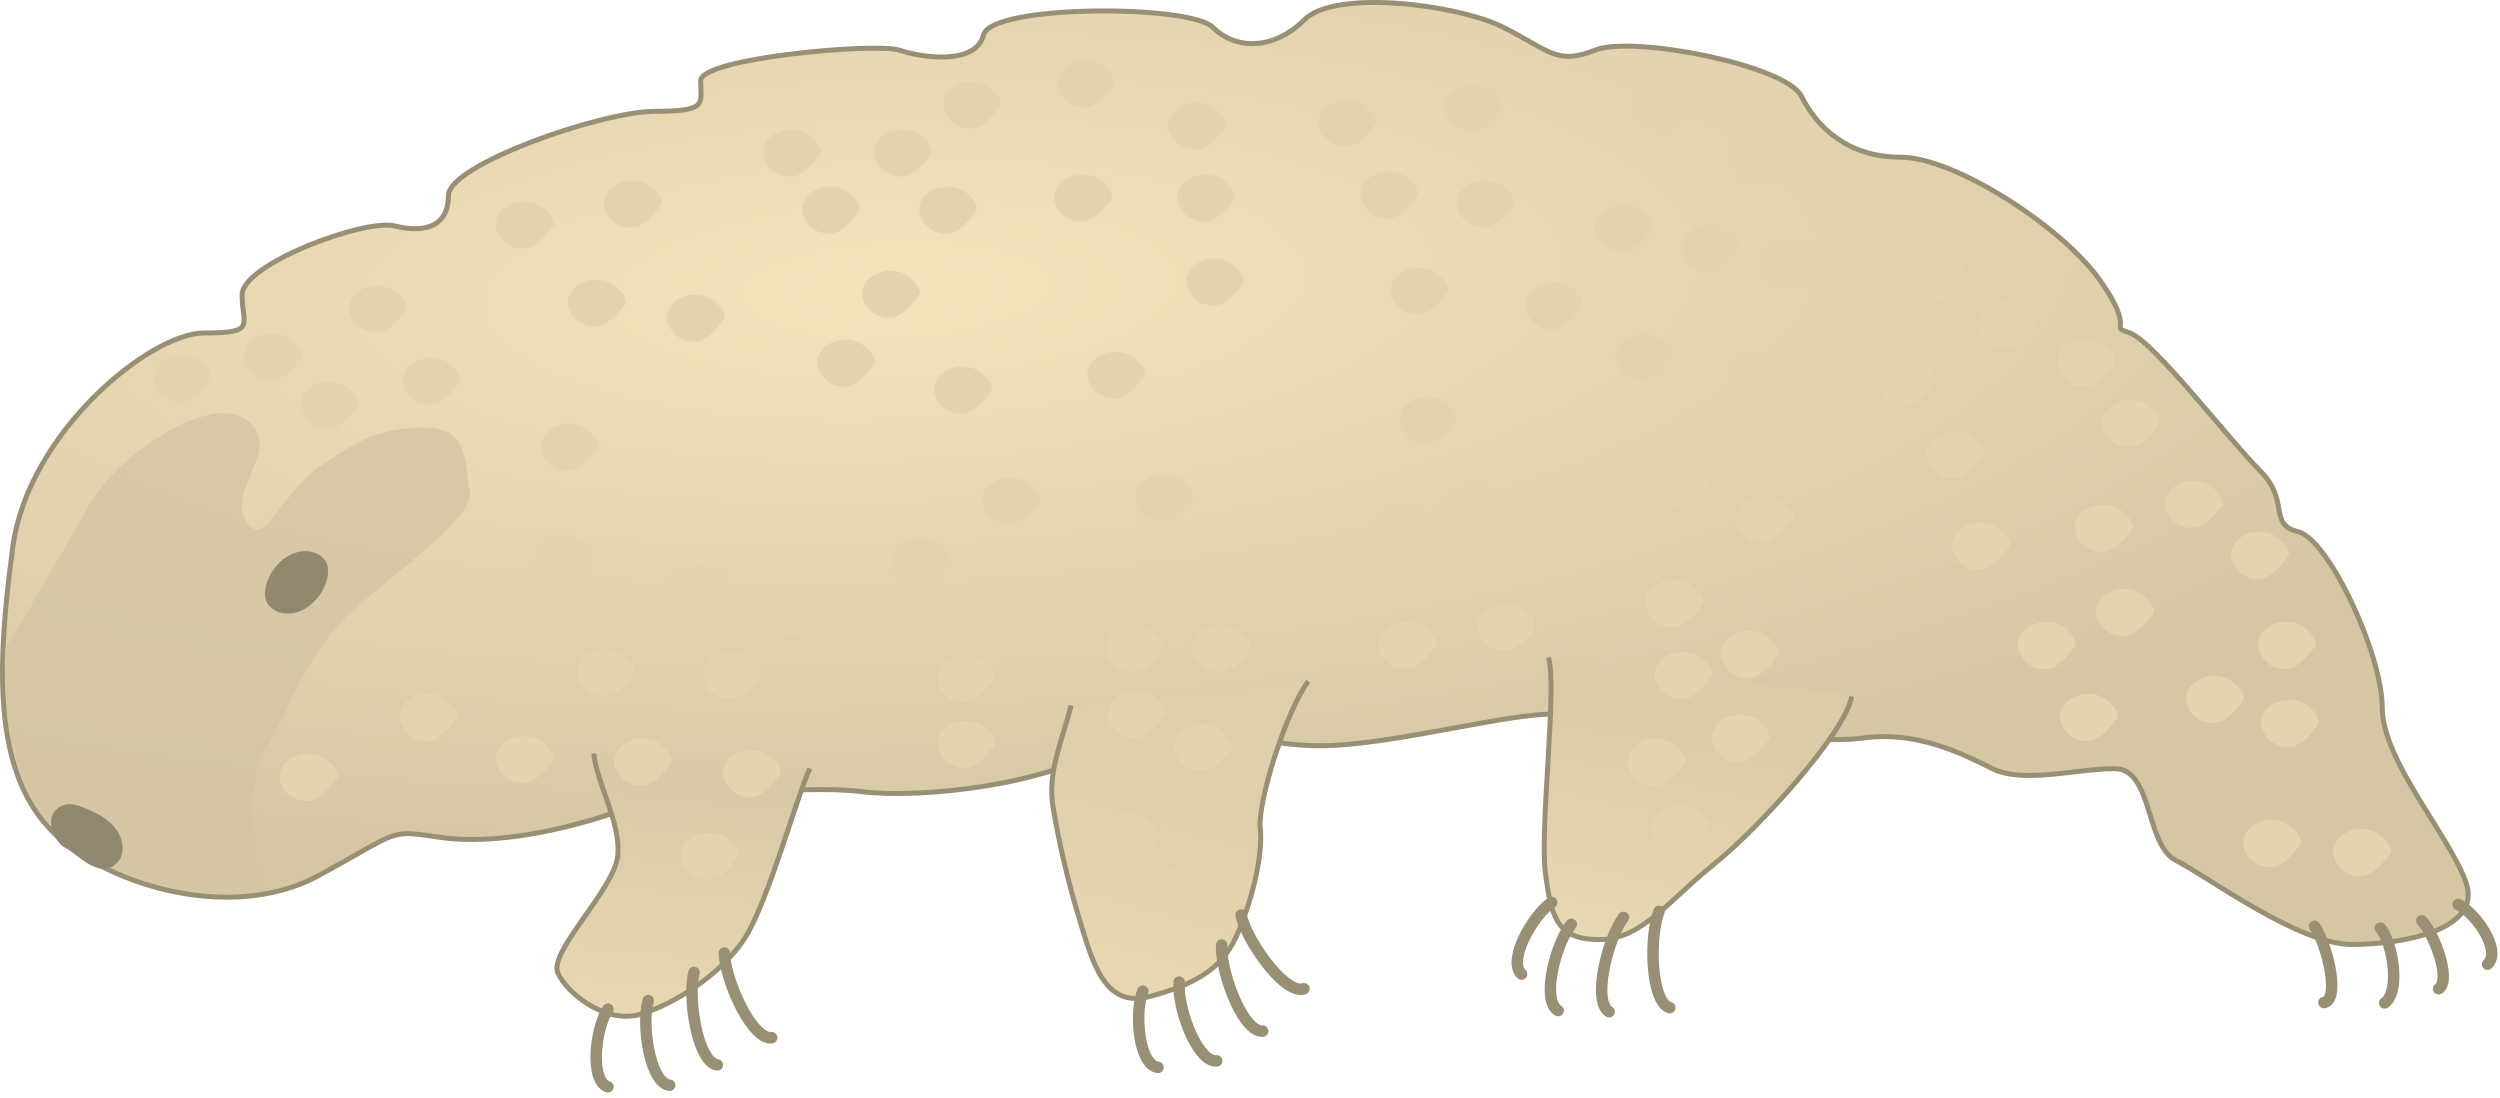 
        <svg xmlns:rdf="http://www.w3.org/1999/02/22-rdf-syntax-ns#" xmlns="http://www.w3.org/2000/svg" xmlns:cc="http://creativecommons.org/ns#" xmlns:xlink="http://www.w3.org/1999/xlink" xmlns:dc="http://purl.org/dc/elements/1.1/" x="0px" y="0px" width="501" height="220" viewBox="0 0 501 220" xml:space="preserve">
            <title>Tardigrade</title>
            <desc xmlns:ian_image_library="https://ian.umces.edu/media-library/">
                <ian_image_library:title>Tardigrade</ian_image_library:title>
                <ian_image_library:descr><p>Illustration of a Tardigrade</p></ian_image_library:descr>
                <ian_image_library:scene>
                    <ian_image_library:contains>fauna, animal, Animalia, Ecdysozoa, Panarthropoda, Tardigrada, Eutardigrada, Heterotardigrada, Mesotardigrada, water bears, moss piglets</ian_image_library:contains>
                    <ian_image_library:when>2011-01-18</ian_image_library:when>
                </ian_image_library:scene>
            </desc>
            
<defs>
</defs>
<radialGradient id="ian_symbols_3af2e3dbaf2f2764d5fc42e9ac6d72da" cx="179.493" cy="58.044" r="357.85" gradientTransform="matrix(0.999 -0.039 0.013 0.321 -0.589 46.433)" gradientUnits="userSpaceOnUse">
	<stop  offset="0" style="stop-color:#F3E3BB"/>
	<stop  offset="1" style="stop-color:#D5C7A4"/>
</radialGradient>
<path fill="url(#ian_symbols_3af2e3dbaf2f2764d5fc42e9ac6d72da)" stroke="#998F75" d="M494.245,177.017c-3.06-9.19-16.846-24.51-16.846-35.23
	s-10.725-33.696-16.85-35.229c-6.126-1.533-1.532-6.125-7.66-12.253c-6.126-6.127-21.441-26.038-26.036-27.571
	c-4.596-1.533,1.53,0-6.13-10.723c-7.656-10.722-29.103-24.508-39.822-24.508c-10.726,0-16.851-6.125-19.916-12.253
	c-3.06-6.127-33.695-12.253-41.356-9.19c-7.656,3.063-9.189,0-18.381-4.596c-9.19-4.595-33.696-7.66-39.821-1.532
	c-6.13,6.128-13.787,6.128-18.382,1.532c-4.595-4.595-44.419-4.593-45.952,1.532c-1.532,6.126-12.254,4.595-16.85,3.063
	c-4.595-1.533-39.825,1.532-39.825,6.127c0,4.595,1.531,6.125-9.19,6.125S89.871,33.037,89.871,39.162
	c0,6.126-4.595,7.656-10.722,6.126c-6.126-1.531-30.635,7.658-30.635,13.785s3.065,7.66-7.658,7.66S5.625,86.645,2.563,109.62
	c-0.992,7.442-1.813,14.878-2.015,21.96c-0.422,14.77,1.885,27.965,11.205,36.246c9.029,8.026,26.027,13.928,41.087,11.361
	c3.844-0.655,7.567-1.834,10.992-3.703c16.849-9.19,13.786-9.188,24.507-7.658c10.722,1.531,24.507-1.53,33.698-4.595
	s38.292-6.125,50.547-4.596c12.254,1.531,38.294-1.529,49.016-9.189s27.57,0,42.886,0c15.321,0,41.357-7.66,49.018-6.128
	c7.659,1.532,49.017,6.128,59.737,4.596c10.72-1.533,19.913,3.064,26.04,6.127c6.126,3.063,16.847,0,24.507,0
	s6.127,15.318,12.256,18.381c6.125,3.063,24.506,16.848,35.226,16.848C481.995,189.27,497.31,186.208,494.245,177.017z"/>
<linearGradient id="ian_symbols_1d84118092a80aa4ad2910f51fb6e8f9" gradientUnits="userSpaceOnUse" x1="134.287" y1="204.477" x2="138.882" y2="151.952">
	<stop  offset="0.053" style="stop-color:#E7D8B2"/>
	<stop  offset="0.878" style="stop-color:#D8CAA6"/>
</linearGradient>
<path fill="url(#ian_symbols_1d84118092a80aa4ad2910f51fb6e8f9)" stroke="#998F75" d="M118.994,150.997c0.602,6.013,5.416,13.838,4.813,20.455
	c-0.602,6.618-13.838,19.25-12.033,23.464c1.805,4.21,9.626,10.228,16.244,8.421c6.618-1.804,16.243-7.823,21.057-15.04
	c4.814-7.22,10.83-29.481,13.237-34.295"/>
<linearGradient id="ian_symbols_f1199382eab86cc4c10461040f3434aa" gradientUnits="userSpaceOnUse" x1="221.689" y1="198.71" x2="241.234" y2="130.546">
	<stop  offset="0.053" style="stop-color:#E7D8B2"/>
	<stop  offset="0.595" style="stop-color:#DDCFAA"/>
</linearGradient>
<path fill="url(#ian_symbols_f1199382eab86cc4c10461040f3434aa)" stroke="#998F75" d="M214.654,141.369c-1.805,7.219-4.814,13.236-3.61,20.454
	c1.204,7.221,3.009,15.045,5.416,22.864c2.405,7.819,4.813,17.447,13.837,15.04c9.024-2.405,14.438-5.417,17.447-12.033
	c3.009-6.617,5.416-16.246,4.814-21.659c-0.603-5.414,5.411-24.066,9.627-29.481"/>
<linearGradient id="ian_symbols_1f4a77c185558d644d63b8372da5cdb3" gradientUnits="userSpaceOnUse" x1="329.038" y1="190.524" x2="341.219" y2="133.216">
	<stop  offset="0.053" style="stop-color:#E7D8B2"/>
	<stop  offset="0.742" style="stop-color:#DBCCA8"/>
</linearGradient>
<path fill="url(#ian_symbols_1f4a77c185558d644d63b8372da5cdb3)" stroke="#998F75" d="M310.315,131.742c1.805,6.02-1.807,34.293-0.604,43.319
	c1.204,9.021,2.408,13.235,10.831,13.235c8.422,0,13.837-7.821,22.86-15.041c9.024-7.221,26.474-26.473,27.677-33.692"/>
<path opacity="0.8" fill="#D3C5A2" d="M53.251,150.06c4.814-7.821,7.82-18.65,16.846-27.073c9.025-8.423,25.27-19.253,24.066-24.667
	c-1.203-5.415-0.001-12.635-9.025-12.635c-9.024,0-13.235,2.407-21.056,7.821c-7.822,5.417-10.831,16.245-14.439,11.43
	c-3.611-4.813,2.406-11.43,2.406-15.639c0-4.214-3.61-7.826-10.829-6.02s-18.652,9.628-23.464,18.051
	c-3.529,6.177-10.933,19.453-16.77,28.716c-0.422,14.77,1.885,27.966,11.205,36.246c9.029,8.026,24.844,14.526,39.905,11.96
	C50.417,168.713,49.497,156.163,53.251,150.06z"/>
<path fill="#998F75" d="M498.508,194.374c-0.313,0-0.624-0.128-0.852-0.378c-0.425-0.47-0.39-1.196,0.08-1.623
	c0.403-0.364,0.546-0.982,0.424-1.835c-0.434-3.021-3.752-7.131-6.063-8.253c-0.571-0.276-0.809-0.964-0.532-1.535
	c0.277-0.569,0.961-0.808,1.535-0.531c2.872,1.393,6.785,6.161,7.335,9.994c0.295,2.06-0.465,3.237-1.155,3.863
	C499.06,194.275,498.785,194.374,498.508,194.374z"/>
<path fill="#998F75" d="M488.696,199.297c-0.384,0-0.757-0.191-0.975-0.539c-0.337-0.538-0.174-1.247,0.364-1.583
	c0.163-0.103,0.297-0.431,0.356-0.876c0.382-2.823-1.995-8.873-3.955-11.002c-0.43-0.468-0.399-1.194,0.067-1.624
	c0.466-0.428,1.192-0.398,1.624,0.067c2.391,2.599,5.022,9.304,4.541,12.865c-0.159,1.183-0.636,2.029-1.416,2.517
	C489.114,199.241,488.904,199.297,488.696,199.297z"/>
<path fill="#998F75" d="M477.899,202.139c-0.354,0-0.704-0.164-0.929-0.473c-0.375-0.512-0.262-1.23,0.251-1.604
	c0.633-0.462,1.076-1.53,1.248-3.006c0.432-3.729-0.905-8.694-2.302-10.319c-0.413-0.481-0.358-1.206,0.122-1.619
	c0.482-0.416,1.207-0.358,1.62,0.122c1.956,2.276,3.311,8.035,2.841,12.081c-0.253,2.183-0.985,3.729-2.176,4.597
	C478.371,202.068,478.133,202.139,477.899,202.139z"/>
<path fill="#998F75" d="M465.713,202.063c-0.552,0-1.039-0.398-1.133-0.96c-0.104-0.625,0.318-1.218,0.943-1.322
	c0.043-0.007,0.17-0.028,0.319-0.369c0.978-2.24-0.702-9.74-2.947-13.156c-0.348-0.53-0.201-1.242,0.33-1.591
	c0.526-0.349,1.241-0.202,1.591,0.329c2.277,3.467,4.636,11.893,3.131,15.338c-0.534,1.225-1.406,1.608-2.044,1.716
	C465.839,202.058,465.776,202.063,465.713,202.063z"/>
<path fill="#918870" d="M65.032,112.145c1.678,2.062,0.266,6.571-2.826,9.086c-3.093,2.518-6.696,2.09-8.375,0.029
	c-1.678-2.063-0.292-6.551,2.8-9.068C59.724,109.674,63.353,110.082,65.032,112.145z"/>
<path fill="#E3D4B0" d="M292.062,84.234c-1.432,1.739-2.505,3.348-4.651,4.423c-3.22,1.072-6.439-1.075-6.976-4.29
	c0-4.833,6.976-6.444,9.933-3.146C291.416,81.991,292.062,83.055,292.062,84.234z"/>
<path fill="#E3D4B0" d="M290.258,58.364c-1.432,1.739-2.507,3.348-4.654,4.422c-3.217,1.075-6.438-1.075-6.973-4.292
	c0-4.831,6.973-6.442,9.931-3.144C289.61,56.121,290.258,57.184,290.258,58.364z"/>
<path fill="#E3D4B0" d="M317.332,61.373c-1.432,1.74-2.507,3.348-4.654,4.423c-3.218,1.075-6.439-1.075-6.974-4.292
	c0-4.831,6.974-6.442,9.932-3.142C316.682,59.129,317.332,60.193,317.332,61.373z"/>
<path fill="#E3D4B0" d="M331.17,45.73c-1.435,1.739-2.509,3.35-4.653,4.422c-3.22,1.073-6.439-1.072-6.977-4.292
	c0-4.831,6.977-6.439,9.934-3.144C330.519,43.488,331.168,44.55,331.17,45.73z"/>
<path fill="#E3D4B0" d="M303.494,40.917c-1.434,1.739-2.507,3.348-4.652,4.423c-3.221,1.072-6.438-1.075-6.977-4.292
	c0-4.829,6.977-6.442,9.935-3.142C302.845,38.673,303.492,39.737,303.494,40.917z"/>
<path fill="#E3D4B0" d="M284.241,39.111c-1.432,1.739-2.504,3.35-4.651,4.422c-3.22,1.073-6.439-1.072-6.978-4.292
	c0-4.831,6.978-6.442,9.935-3.143C283.594,36.867,284.241,37.93,284.241,39.111z"/>
<path fill="#E3D4B0" d="M275.818,24.672c-1.433,1.739-2.505,3.348-4.652,4.422c-3.219,1.073-6.438-1.074-6.977-4.292
	c0-4.828,6.977-6.442,9.935-3.141C275.171,22.429,275.818,23.492,275.818,24.672z"/>
<path fill="#E3D4B0" d="M301.086,21.664c-1.432,1.739-2.504,3.348-4.651,4.422c-3.22,1.075-6.439-1.074-6.976-4.292
	c0-4.831,6.976-6.441,9.934-3.141C300.44,19.42,301.086,20.483,301.086,21.664z"/>
<path fill="#E3D4B0" d="M247.542,39.712c-1.432,1.739-2.506,3.35-4.653,4.422c-3.219,1.072-6.438-1.073-6.975-4.292
	c0-4.831,6.975-6.439,9.933-3.144C246.893,37.468,247.541,38.532,247.542,39.712z"/>
<path fill="#E3D4B0" d="M245.737,25.273c-1.433,1.739-2.506,3.348-4.652,4.422c-3.221,1.075-6.439-1.075-6.976-4.292
	c0-4.831,6.976-6.442,9.933-3.144C245.087,23.032,245.736,24.093,245.737,25.273z"/>
<path fill="#E3D4B0" d="M222.874,39.712c-1.432,1.739-2.506,3.35-4.652,4.422c-3.22,1.072-6.439-1.073-6.976-4.292
	c0-4.831,6.976-6.439,9.934-3.144C222.226,37.468,222.873,38.532,222.874,39.712z"/>
<path fill="#E3D4B0" d="M223.475,16.853c-1.432,1.736-2.506,3.345-4.652,4.422c-3.221,1.07-6.439-1.078-6.976-4.295
	c0-4.831,6.976-6.441,9.933-3.144C222.827,14.606,223.474,15.673,223.475,16.853z"/>
<path fill="#E3D4B0" d="M200.614,21.064c-1.433,1.739-2.506,3.348-4.652,4.423c-3.22,1.075-6.439-1.075-6.976-4.292
	c0-4.831,6.976-6.441,9.933-3.144C199.966,18.82,200.613,19.884,200.614,21.064z"/>
<path fill="#E3D4B0" d="M186.776,30.69c-1.433,1.739-2.506,3.348-4.652,4.422c-3.22,1.072-6.439-1.075-6.976-4.292
	c0-4.828,6.976-6.441,9.933-3.143C186.127,28.446,186.775,29.51,186.776,30.69z"/>
<path fill="#E3D4B0" d="M195.802,42.119c-1.433,1.739-2.506,3.348-4.653,4.423c-3.219,1.072-6.438-1.075-6.975-4.293
	c0-4.831,6.975-6.442,9.933-3.144C195.154,39.876,195.801,40.939,195.802,42.119z"/>
<path fill="#E3D4B0" d="M184.37,58.966c-1.432,1.739-2.506,3.35-4.652,4.422c-3.221,1.073-6.439-1.072-6.976-4.292
	c0-4.831,6.976-6.442,9.933-3.143C183.722,56.724,184.369,57.785,184.37,58.966z"/>
<path fill="#E3D4B0" d="M172.338,42.119c-1.433,1.739-2.506,3.348-4.652,4.423c-3.22,1.072-6.439-1.075-6.976-4.293
	c0-4.831,6.976-6.442,9.934-3.144C171.689,39.876,172.336,40.939,172.338,42.119z"/>
<path fill="#E3D4B0" d="M164.516,30.69c-1.433,1.739-2.506,3.348-4.653,4.422c-3.219,1.072-6.44-1.075-6.976-4.292
	c0-4.828,6.976-6.441,9.933-3.143C163.867,28.446,164.514,29.51,164.516,30.69z"/>
<path fill="#E3D4B0" d="M175.346,72.807c-1.434,1.739-2.506,3.345-4.652,4.422c-3.22,1.07-6.439-1.077-6.976-4.294
	c0-4.831,6.976-6.442,9.933-3.144C174.697,70.561,175.345,71.625,175.346,72.807z"/>
<path fill="#E3D4B0" d="M198.809,78.221c-1.432,1.739-2.505,3.35-4.651,4.423c-3.22,1.072-6.44-1.073-6.976-4.293
	c0-4.831,6.976-6.441,9.933-3.143C198.162,75.98,198.809,77.041,198.809,78.221z"/>
<path fill="#E3D4B0" d="M208.435,100.479c-1.433,1.739-2.506,3.348-4.654,4.422c-3.219,1.073-6.438-1.074-6.975-4.292
	c0-4.831,6.975-6.442,9.933-3.143C207.786,98.235,208.434,99.301,208.435,100.479z"/>
<path fill="#E3D4B0" d="M190.387,112.512c-1.432,1.739-2.506,3.351-4.653,4.422c-3.218,1.072-6.438-1.071-6.975-4.292
	c0-4.831,6.975-6.441,9.933-3.143C189.739,110.271,190.386,111.333,190.387,112.512z"/>
<path fill="#E3D4B0" d="M208.435,122.137c-1.433,1.739-2.506,3.349-4.654,4.424c-3.219,1.074-6.438-1.075-6.975-4.292
	c0-4.831,6.975-6.442,9.933-3.145C207.786,119.895,208.434,120.958,208.435,122.137z"/>
<path fill="#E3D4B0" d="M199.412,135.975c-1.433,1.739-2.506,3.348-4.652,4.423c-3.22,1.072-6.441-1.075-6.977-4.292
	c0-4.832,6.977-6.442,9.934-3.145C198.763,133.731,199.411,134.794,199.412,135.975z"/>
<path fill="#E3D4B0" d="M199.411,149.21c-1.433,1.739-2.506,3.348-4.653,4.423c-3.22,1.075-6.44-1.075-6.976-4.293
	c0-4.83,6.976-6.44,9.934-3.143C198.761,146.967,199.409,148.031,199.411,149.21z"/>
<path fill="#E3D4B0" d="M233.702,143.195c-1.431,1.741-2.505,3.349-4.651,4.423c-3.219,1.073-6.439-1.074-6.976-4.292
	c0-4.83,6.976-6.439,9.933-3.144C233.055,140.953,233.702,142.015,233.702,143.195z"/>
<path fill="#E3D4B0" d="M233.101,129.96c-1.433,1.738-2.506,3.348-4.652,4.422c-3.22,1.072-6.439-1.074-6.976-4.292
	c0-4.831,6.976-6.44,9.932-3.144C232.452,127.716,233.1,128.78,233.101,129.96z"/>
<path fill="#E3D4B0" d="M250.548,129.96c-1.431,1.738-2.505,3.348-4.651,4.422c-3.219,1.072-6.439-1.074-6.977-4.292
	c0-4.831,6.977-6.44,9.934-3.144C249.902,127.716,250.548,128.78,250.548,129.96z"/>
<path fill="#E3D4B0" d="M152.482,135.374c-1.433,1.739-2.506,3.348-4.652,4.423c-3.22,1.074-6.439-1.075-6.976-4.292
	c0-4.832,6.976-6.441,9.933-3.142C151.834,133.129,152.481,134.194,152.482,135.374z"/>
<path fill="#E3D4B0" d="M165.118,122.74c-1.433,1.738-2.506,3.348-4.654,4.422c-3.219,1.073-6.438-1.074-6.975-4.292
	c0-4.83,6.975-6.441,9.933-3.144C164.47,120.498,165.117,121.559,165.118,122.74z"/>
<path fill="#E3D4B0" d="M145.863,117.926c-1.432,1.738-2.505,3.348-4.651,4.423c-3.22,1.072-6.439-1.075-6.977-4.292
	c0-4.831,6.977-6.442,9.934-3.144C145.216,115.683,145.863,116.747,145.863,117.926z"/>
<path fill="#E3D4B0" d="M118.792,111.911c-1.433,1.739-2.507,3.348-4.652,4.423c-3.22,1.075-6.44-1.075-6.976-4.293
	c0-4.83,6.976-6.441,9.932-3.143C118.143,109.667,118.791,110.731,118.792,111.911z"/>
<path fill="#E3D4B0" d="M127.214,134.772c-1.433,1.739-2.507,3.348-4.652,4.423c-3.22,1.073-6.439-1.075-6.976-4.292
	c0-4.828,6.976-6.441,9.932-3.142C126.566,132.529,127.213,133.592,127.214,134.772z"/>
<path fill="#E3D4B0" d="M110.97,152.22c-1.434,1.738-2.506,3.348-4.652,4.422c-3.22,1.074-6.439-1.074-6.976-4.292
	c0-4.831,6.976-6.442,9.933-3.144C110.322,149.976,110.967,151.04,110.97,152.22z"/>
<path fill="#E3D4B0" d="M119.994,89.651c-1.432,1.741-2.506,3.348-4.652,4.425c-3.22,1.07-6.439-1.077-6.976-4.295
	c0-4.831,6.976-6.441,9.933-3.143C119.345,87.407,119.993,88.471,119.994,89.651z"/>
<path fill="#E3D4B0" d="M92.318,76.413c-1.432,1.739-2.507,3.348-4.652,4.422c-3.219,1.073-6.439-1.074-6.975-4.292
	c0-4.831,6.975-6.439,9.933-3.144C91.67,74.169,92.317,75.233,92.318,76.413z"/>
<path fill="#E3D4B0" d="M110.97,45.128c-1.431,1.739-2.505,3.348-4.651,4.422c-3.219,1.075-6.439-1.075-6.977-4.292
	c0-4.831,6.977-6.442,9.934-3.143C110.323,42.887,110.97,43.948,110.97,45.128z"/>
<path fill="#E3D4B0" d="M125.411,60.771c-1.433,1.739-2.507,3.348-4.652,4.422c-3.22,1.073-6.441-1.075-6.976-4.292
	c0-4.829,6.976-6.442,9.933-3.141C124.762,58.528,125.409,59.591,125.411,60.771z"/>
<path fill="#E3D4B0" d="M132.628,40.917c-1.433,1.739-2.506,3.348-4.652,4.423c-3.221,1.072-6.439-1.075-6.976-4.292
	c0-4.829,6.976-6.442,9.933-3.142C131.98,38.673,132.627,39.737,132.628,40.917z"/>
<path fill="#E3D4B0" d="M145.263,63.781c-1.433,1.736-2.506,3.345-4.652,4.422c-3.221,1.07-6.439-1.077-6.976-4.294
	c0-4.831,6.976-6.442,9.933-3.144C144.615,61.535,145.262,62.598,145.263,63.781z"/>
<path fill="#E3D4B0" d="M229.491,75.21c-1.432,1.739-2.505,3.348-4.651,4.423c-3.219,1.075-6.439-1.075-6.976-4.293
	c0-4.83,6.976-6.441,9.933-3.143C228.844,72.966,229.491,74.03,229.491,75.21z"/>
<path fill="#E3D4B0" d="M239.12,99.878c-1.432,1.741-2.506,3.348-4.652,4.422c-3.219,1.072-6.439-1.075-6.976-4.292
	c0-4.831,6.976-6.442,9.933-3.144C238.472,97.634,239.119,98.698,239.12,99.878z"/>
<path fill="#E3D4B0" d="M249.346,56.563c-1.433,1.736-2.505,3.345-4.651,4.423c-3.22,1.07-6.439-1.078-6.976-4.295
	c0-4.831,6.976-6.441,9.933-3.143C248.699,54.316,249.346,55.382,249.346,56.563z"/>
<path fill="#E3D4B0" d="M71.865,81.228c-1.434,1.739-2.506,3.348-4.652,4.423c-3.22,1.075-6.439-1.075-6.976-4.292
	c0-4.831,6.976-6.442,9.933-3.142C71.216,78.984,71.863,80.047,71.865,81.228z"/>
<path fill="#E3D4B0" d="M81.491,61.977c-1.433,1.739-2.506,3.348-4.653,4.422c-3.22,1.073-6.439-1.074-6.976-4.292
	c0-4.831,6.976-6.44,9.933-3.144C80.842,59.733,81.49,60.796,81.491,61.977z"/>
<path fill="#E3D4B0" d="M60.433,71.603c-1.433,1.739-2.506,3.347-4.654,4.422c-3.219,1.073-6.438-1.075-6.974-4.292
	c0-4.831,6.974-6.442,9.933-3.143C59.784,69.358,60.432,70.422,60.433,71.603z"/>
<path fill="#E3D4B0" d="M42.384,75.814c-1.432,1.739-2.505,3.347-4.652,4.422c-3.219,1.073-6.439-1.075-6.975-4.292
	c0-4.831,6.975-6.439,9.933-3.144C41.736,73.57,42.383,74.634,42.384,75.814z"/>
<path fill="#E3D4B0" d="M91.717,143.799c-1.433,1.739-2.506,3.346-4.652,4.422c-3.22,1.07-6.439-1.076-6.976-4.294
	c0-4.831,6.976-6.442,9.933-3.145C91.069,141.553,91.716,142.616,91.717,143.799z"/>
<path fill="#E3D4B0" d="M67.653,155.83c-1.433,1.739-2.506,3.348-4.652,4.423c-3.22,1.073-6.439-1.075-6.976-4.293
	c0-4.829,6.976-6.44,9.933-3.143C67.005,153.585,67.651,154.65,67.653,155.83z"/>
<path fill="#E3D4B0" d="M388.053,76.711c-1.434,1.739-2.508,3.348-4.652,4.422c-3.221,1.073-6.441-1.075-6.977-4.29
	c0-4.833,6.977-6.444,9.933-3.146C387.403,74.467,388.051,75.531,388.053,76.711z"/>
<path fill="#E3D4B0" d="M394.069,55.654c-1.434,1.739-2.506,3.348-4.65,4.422c-3.223,1.073-6.44-1.075-6.979-4.292
	c0-4.831,6.979-6.439,9.934-3.144C393.42,53.41,394.067,54.474,394.069,55.654z"/>
<path fill="#E3D4B0" d="M407.907,65.279c-1.432,1.739-2.508,3.35-4.654,4.422c-3.219,1.073-6.439-1.072-6.973-4.292
	c0-4.831,6.973-6.439,9.93-3.144C407.258,63.038,407.907,64.099,407.907,65.279z"/>
<path fill="#E3D4B0" d="M397.679,91.15c-1.431,1.739-2.507,3.348-4.653,4.422c-3.218,1.075-6.44-1.075-6.974-4.292
	c0-4.828,6.974-6.441,9.931-3.141C397.031,88.906,397.679,89.97,397.679,91.15z"/>
<path fill="#E3D4B0" d="M423.821,72.807c-1.433,1.739-2.506,3.345-4.65,4.422c-3.223,1.07-6.44-1.077-6.979-4.294
	c0-4.831,6.979-6.442,9.936-3.144C423.172,70.561,423.819,71.625,423.821,72.807z"/>
<path fill="#E3D4B0" d="M432.845,84.836c-1.434,1.739-2.506,3.348-4.651,4.422c-3.222,1.073-6.439-1.075-6.978-4.292
	c0-4.831,6.978-6.441,9.935-3.141C432.197,82.592,432.843,83.656,432.845,84.836z"/>
<path fill="#E3D4B0" d="M427.432,105.893c-1.435,1.739-2.509,3.348-4.654,4.423c-3.22,1.072-6.44-1.075-6.976-4.292
	c0-4.831,6.976-6.441,9.934-3.144C426.781,103.649,427.429,104.713,427.432,105.893z"/>
<path fill="#E3D4B0" d="M431.641,122.74c-1.432,1.738-2.505,3.348-4.651,4.422c-3.221,1.073-6.44-1.074-6.977-4.292
	c0-4.83,6.977-6.441,9.933-3.144C430.995,120.498,431.641,121.559,431.641,122.74z"/>
<path fill="#E3D4B0" d="M416,129.356c-1.435,1.739-2.507,3.348-4.651,4.423c-3.222,1.074-6.439-1.075-6.979-4.293
	c0-4.831,6.979-6.441,9.936-3.144C415.349,127.112,415.998,128.176,416,129.356z"/>
<path fill="#E3D4B0" d="M402.763,109.503c-1.431,1.739-2.505,3.35-4.653,4.423c-3.218,1.072-6.439-1.073-6.974-4.293
	c0-4.831,6.974-6.439,9.931-3.143C402.116,107.262,402.763,108.323,402.763,109.503z"/>
<path fill="#E3D4B0" d="M445.48,101.081c-1.432,1.739-2.506,3.348-4.654,4.422c-3.217,1.073-6.438-1.074-6.973-4.29
	c0-4.831,6.973-6.444,9.93-3.146C444.832,98.837,445.48,99.9,445.48,101.081z"/>
<path fill="#E3D4B0" d="M458.714,111.308c-1.434,1.738-2.505,3.348-4.649,4.422c-3.223,1.072-6.44-1.074-6.979-4.29
	c0-4.833,6.979-6.444,9.935-3.146C458.068,109.064,458.713,110.127,458.714,111.308z"/>
<path fill="#E3D4B0" d="M464.13,129.356c-1.433,1.739-2.505,3.348-4.652,4.423c-3.22,1.074-6.438-1.075-6.976-4.293
	c0-4.831,6.976-6.441,9.934-3.144C463.484,127.112,464.13,128.176,464.13,129.356z"/>
<path fill="#E3D4B0" d="M449.692,140.187c-1.435,1.739-2.507,3.348-4.652,4.422c-3.222,1.072-6.438-1.074-6.978-4.292
	c0-4.831,6.978-6.439,9.935-3.144C449.043,137.943,449.689,139.006,449.692,140.187z"/>
<path fill="#E3D4B0" d="M356.437,131.163c-1.434,1.738-2.506,3.348-4.652,4.422c-3.221,1.072-6.438-1.074-6.977-4.29
	c0-4.833,6.977-6.443,9.936-3.146C355.789,128.918,356.435,129.983,356.437,131.163z"/>
<path fill="#E3D4B0" d="M343.201,135.374c-1.431,1.739-2.506,3.348-4.652,4.423c-3.218,1.074-6.44-1.075-6.974-4.292
	c0-4.832,6.974-6.441,9.93-3.142C342.553,133.129,343.201,134.194,343.201,135.374z"/>
<path fill="#E3D4B0" d="M341.397,120.935c-1.432,1.739-2.506,3.348-4.653,4.423c-3.218,1.072-6.439-1.075-6.975-4.29
	c0-4.834,6.975-6.444,9.932-3.146C340.749,118.691,341.397,119.755,341.397,120.935z"/>
<path fill="#E3D4B0" d="M359.445,104.089c-1.43,1.739-2.506,3.348-4.652,4.423c-3.218,1.072-6.439-1.075-6.974-4.29
	c0-4.833,6.974-6.444,9.931-3.146C358.798,101.846,359.445,102.909,359.445,104.089z"/>
<path fill="#E3D4B0" d="M342.6,96.871c-1.432,1.739-2.506,3.346-4.653,4.423c-3.218,1.07-6.44-1.077-6.974-4.294
	c0-4.831,6.974-6.442,9.931-3.144C341.952,94.625,342.6,95.691,342.6,96.871z"/>
<path fill="#E3D4B0" d="M301.086,102.283c-1.432,1.739-2.504,3.348-4.651,4.422c-3.22,1.075-6.439-1.075-6.976-4.292
	c0-4.831,6.976-6.441,9.934-3.143C300.44,100.04,301.086,101.103,301.086,102.283z"/>
<path fill="#E3D4B0" d="M307.705,125.749c-1.431,1.739-2.504,3.348-4.651,4.422c-3.219,1.072-6.439-1.074-6.975-4.292
	c0-4.831,6.975-6.442,9.933-3.144C307.059,123.504,307.705,124.568,307.705,125.749z"/>
<path fill="#E3D4B0" d="M287.853,129.359c-1.435,1.738-2.509,3.35-4.653,4.422c-3.22,1.072-6.44-1.072-6.977-4.292
	c0-4.831,6.977-6.44,9.934-3.145C287.202,127.117,287.85,128.178,287.853,129.359z"/>
<path fill="#E3D4B0" d="M287.251,106.499c-1.434,1.739-2.509,3.346-4.653,4.422c-3.22,1.07-6.441-1.077-6.976-4.294
	c0-4.831,6.976-6.442,9.933-3.143C286.601,104.253,287.249,105.317,287.251,106.499z"/>
<path fill="#E3D4B0" d="M358.244,75.812c-1.435,1.739-2.509,3.347-4.653,4.422c-3.22,1.072-6.44-1.075-6.978-4.292
	c0-4.831,6.978-6.442,9.935-3.144C357.592,73.567,358.241,74.631,358.244,75.812z"/>
<path fill="#E3D4B0" d="M335.379,71.6c-1.432,1.739-2.504,3.348-4.651,4.422c-3.219,1.075-6.439-1.075-6.976-4.292
	c0-4.828,6.976-6.441,9.934-3.141C334.733,69.356,335.379,70.42,335.379,71.6z"/>
<path fill="#E3D4B0" d="M348.618,49.941c-1.432,1.741-2.506,3.347-4.653,4.422c-3.218,1.072-6.44-1.075-6.974-4.292
	c0-4.831,6.974-6.441,9.931-3.144C347.969,47.697,348.618,48.761,348.618,49.941z"/>
<path fill="#E3D4B0" d="M364.86,52.95c-1.434,1.741-2.506,3.348-4.652,4.424c-3.221,1.071-6.438-1.077-6.977-4.294
	c0-4.831,6.977-6.442,9.936-3.144C364.211,50.706,364.858,51.77,364.86,52.95z"/>
<path fill="#E3D4B0" d="M371.477,36.708c-1.432,1.736-2.504,3.345-4.651,4.423c-3.22,1.07-6.44-1.078-6.976-4.295
	c0-4.831,6.976-6.441,9.932-3.144C370.831,34.461,371.477,35.525,371.477,36.708z"/>
<path fill="#E3D4B0" d="M358.845,31.893c-1.432,1.739-2.507,3.348-4.654,4.422c-3.218,1.073-6.439-1.075-6.974-4.292
	c0-4.831,6.974-6.441,9.931-3.143C358.195,29.649,358.845,30.712,358.845,31.893z"/>
<path fill="#E3D4B0" d="M338.992,21.664c-1.433,1.739-2.509,3.348-4.653,4.422c-3.22,1.075-6.439-1.074-6.976-4.292
	c0-4.831,6.976-6.441,9.933-3.141C338.341,19.42,338.99,20.483,338.992,21.664z"/>
<path fill="#E3D4B0" d="M424.422,143.799c-1.434,1.739-2.506,3.346-4.65,4.422c-3.223,1.07-6.44-1.076-6.979-4.294
	c0-4.831,6.979-6.442,9.935-3.145C423.774,141.553,424.42,142.616,424.422,143.799z"/>
<path fill="#E3D4B0" d="M461.124,169.066c-1.434,1.739-2.509,3.348-4.653,4.423c-3.221,1.074-6.44-1.075-6.976-4.293
	c0-4.831,6.976-6.442,9.932-3.144C460.472,166.822,461.121,167.885,461.124,169.066z"/>
<path fill="#E3D4B0" d="M479.172,170.873c-1.432,1.738-2.507,3.345-4.655,4.422c-3.217,1.07-6.438-1.077-6.972-4.295
	c0-4.83,6.972-6.441,9.93-3.144C478.524,168.625,479.172,169.692,479.172,170.873z"/>
<path fill="#E3D4B0" d="M464.731,145c-1.431,1.738-2.503,3.348-4.651,4.423c-3.22,1.072-6.439-1.075-6.976-4.293
	c0-4.828,6.976-6.441,9.934-3.143C464.084,142.756,464.731,143.819,464.731,145z"/>
<path fill="#918870" d="M24.053,172.125c-0.844,1.26-2.021,2.202-3.697,1.982c-3.083-0.525-4.943-2.97-7.562-4.368
	c-2.002-1.289-3.659-5.312-1.657-7.382c2.364-2.327,5.128-0.755,8.014,0.564c2.886,1.313,5.818,4.225,5.368,7.726
	C24.455,171.168,24.3,171.665,24.053,172.125z"/>
<path fill="#998F75" d="M304.932,196.356c-0.269,0-0.538-0.094-0.757-0.285c-0.644-0.563-1.382-1.657-1.247-3.672
	c0.287-4.287,4.31-10.464,7.4-12.514c0.527-0.353,1.242-0.206,1.592,0.323c0.352,0.528,0.207,1.241-0.322,1.592
	c-2.53,1.678-6.146,7.301-6.377,10.752c-0.041,0.595,0.008,1.389,0.468,1.79c0.478,0.419,0.525,1.145,0.107,1.621
	C305.57,196.223,305.251,196.356,304.932,196.356z"/>
<path fill="#998F75" d="M312.263,203.671c-0.188,0-0.381-0.046-0.558-0.145c-1.017-0.564-1.683-1.635-1.977-3.177
	c-0.871-4.565,1.66-12.665,4.267-15.849c0.401-0.491,1.126-0.563,1.616-0.161c0.49,0.401,0.563,1.125,0.161,1.616
	c-2.236,2.731-4.518,10.135-3.788,13.962c0.112,0.58,0.347,1.328,0.837,1.601c0.555,0.308,0.754,1.008,0.446,1.563
	C313.058,203.458,312.667,203.671,312.263,203.671z"/>
<path fill="#998F75" d="M322.48,203.911c-0.2,0-0.404-0.052-0.589-0.162c-0.949-0.567-1.579-1.617-1.872-3.121
	c-0.929-4.768,1.697-13.883,4.41-17.47c0.383-0.505,1.103-0.607,1.609-0.223c0.506,0.382,0.606,1.103,0.223,1.609
	c-2.339,3.094-4.784,11.553-3.986,15.643c0.157,0.813,0.439,1.376,0.796,1.588c0.544,0.326,0.722,1.03,0.396,1.576
	C323.252,203.711,322.871,203.911,322.48,203.911z"/>
<path fill="#998F75" d="M334.635,203.096c-0.106,0-0.214-0.015-0.32-0.045c-1.054-0.307-1.928-1.156-2.598-2.526
	c-2.16-4.416-2.007-14.063-0.313-18.317c0.236-0.59,0.903-0.872,1.493-0.643c0.59,0.236,0.877,0.903,0.643,1.493
	c-1.466,3.679-1.616,12.657,0.241,16.458c0.363,0.741,0.78,1.214,1.174,1.327c0.609,0.177,0.96,0.814,0.783,1.424
	C335.591,202.769,335.133,203.096,334.635,203.096z"/>
<path fill="#E3D4B0" d="M354.631,148.008c-1.432,1.739-2.504,3.348-4.652,4.423c-3.22,1.072-6.438-1.075-6.976-4.29
	c0-4.834,6.976-6.444,9.933-3.146C353.984,145.764,354.631,146.828,354.631,148.008z"/>
<path fill="#E3D4B0" d="M337.79,152.822c-1.434,1.738-2.509,3.349-4.654,4.422c-3.219,1.072-6.438-1.073-6.976-4.292
	c0-4.831,6.976-6.442,9.934-3.144C337.137,150.58,337.788,151.641,337.79,152.822z"/>
<path fill="#E3D4B0" d="M342.6,166.057c-1.432,1.738-2.504,3.348-4.651,4.422c-3.22,1.073-6.44-1.074-6.976-4.292
	c0-4.83,6.976-6.441,9.934-3.143C341.954,163.813,342.6,164.877,342.6,166.057z"/>
<path fill="#998F75" d="M232.074,215.057c-0.048,0-0.096-0.003-0.145-0.009c-0.848-0.106-2.073-0.599-3.09-2.344
	c-2.164-3.713-2.292-11.082-0.88-14.509c0.242-0.587,0.912-0.869,1.5-0.624c0.587,0.242,0.866,0.913,0.625,1.5
	c-1.157,2.805-1.002,9.486,0.741,12.477c0.3,0.515,0.785,1.145,1.39,1.22c0.629,0.079,1.076,0.653,0.997,1.283
	C233.14,214.631,232.645,215.057,232.074,215.057z"/>
<path fill="#998F75" d="M243.643,213.749c-1.064,0-2.117-0.517-3.135-1.539c-3.278-3.293-5.718-11.417-5.342-15.511
	c0.058-0.632,0.62-1.092,1.249-1.039c0.631,0.058,1.097,0.617,1.039,1.249c-0.322,3.513,1.935,10.917,4.683,13.68
	c0.417,0.419,1.034,0.913,1.593,0.859c0.626-0.057,1.189,0.412,1.244,1.045c0.055,0.633-0.413,1.188-1.044,1.244
	C243.833,213.745,243.738,213.749,243.643,213.749z"/>
<path fill="#998F75" d="M252.929,207.795c-1.045,0-2.094-0.517-3.121-1.539c-3.441-3.429-6.374-12.451-6.136-16.942
	c0.034-0.634,0.573-1.118,1.208-1.087c0.633,0.033,1.12,0.574,1.086,1.208c-0.205,3.873,2.51,12.251,5.463,15.194
	c0.586,0.582,1.128,0.896,1.548,0.868c0.658-0.03,1.177,0.448,1.212,1.081c0.036,0.634-0.448,1.176-1.081,1.212
	C253.048,207.794,252.989,207.795,252.929,207.795z"/>
<path fill="#998F75" d="M260.667,199.404c-0.788,0-1.645-0.264-2.56-0.79c-4.267-2.447-9.544-10.524-10.523-14.997
	c-0.135-0.62,0.257-1.232,0.877-1.368c0.617-0.135,1.232,0.258,1.368,0.877c0.846,3.868,5.752,11.39,9.42,13.496
	c0.716,0.41,1.324,0.567,1.713,0.441c0.604-0.196,1.252,0.136,1.447,0.739c0.195,0.603-0.135,1.251-0.739,1.446
	C261.351,199.352,261.014,199.404,260.667,199.404z"/>
<path fill="#E3D4B0" d="M246.939,149.815c-1.433,1.738-2.506,3.348-4.652,4.422c-3.22,1.072-6.44-1.074-6.976-4.292
	c0-4.831,6.976-6.439,9.933-3.144C246.291,147.571,246.938,148.634,246.939,149.815z"/>
<path fill="#E3D4B0" d="M232.501,167.863c-1.432,1.739-2.505,3.348-4.651,4.423c-3.22,1.073-6.44-1.075-6.976-4.29
	c0-4.833,6.976-6.444,9.934-3.146C231.854,165.62,232.501,166.683,232.501,167.863z"/>
<path fill="#E3D4B0" d="M243.931,178.089c-1.432,1.739-2.506,3.349-4.652,4.424c-3.22,1.072-6.441-1.075-6.976-4.291
	c0-4.832,6.976-6.443,9.934-3.146C243.283,175.847,243.93,176.91,243.931,178.089z"/>
<path fill="#998F75" d="M121.833,218.955c-0.121,0-0.243-0.019-0.363-0.059c-0.811-0.27-1.916-0.992-2.571-2.9
	c-1.396-4.064-0.079-11.317,1.977-14.404c0.352-0.527,1.066-0.669,1.593-0.318c0.528,0.352,0.671,1.065,0.319,1.593
	c-1.684,2.527-2.84,9.111-1.716,12.384c0.193,0.563,0.545,1.274,1.123,1.467c0.602,0.2,0.928,0.851,0.727,1.453
	C122.763,218.651,122.314,218.955,121.833,218.955z"/>
<path fill="#998F75" d="M134.19,218.631c-0.042,0-0.084-0.002-0.127-0.007c-1.158-0.127-2.186-0.856-3.056-2.165
	c-2.57-3.871-3.373-12.318-2.202-16.262c0.181-0.608,0.82-0.959,1.428-0.774c0.608,0.181,0.955,0.819,0.774,1.428
	c-1.004,3.384-0.242,11.091,1.914,14.337c0.327,0.492,0.833,1.091,1.392,1.152c0.631,0.069,1.086,0.638,1.017,1.269
	C135.265,218.197,134.768,218.631,134.19,218.631z"/>
<path fill="#998F75" d="M143.758,214.564c-0.054,0-0.107-0.004-0.162-0.012c-1.096-0.154-2.083-0.878-2.937-2.15
	c-2.703-4.035-3.812-13.458-2.698-17.817c0.157-0.615,0.782-0.985,1.397-0.828c0.615,0.156,0.986,0.782,0.829,1.396
	c-0.959,3.76,0.062,12.507,2.381,15.97c0.46,0.688,0.939,1.098,1.349,1.156c0.628,0.088,1.065,0.669,0.977,1.297
	C144.813,214.15,144.321,214.564,143.758,214.564z"/>
<path fill="#998F75" d="M154.412,209.117c-0.977,0-1.986-0.45-3.006-1.342c-3.702-3.233-7.297-12.188-7.382-16.766
	c-0.012-0.635,0.493-1.159,1.128-1.171c0.586-0.018,1.157,0.493,1.169,1.127c0.073,3.96,3.411,12.297,6.596,15.079
	c0.622,0.544,1.19,0.819,1.594,0.769c0.625-0.068,1.201,0.378,1.274,1.008c0.074,0.63-0.377,1.201-1.008,1.274
	C154.656,209.11,154.534,209.117,154.412,209.117z"/>
<path fill="#E3D4B0" d="M156.49,155.039c-1.432,1.739-2.505,3.346-4.652,4.423c-3.219,1.07-6.439-1.077-6.976-4.295
	c0-4.83,6.976-6.441,9.933-3.143C155.842,152.793,156.489,153.859,156.49,155.039z"/>
<path fill="#E3D4B0" d="M147.973,171.643c-1.432,1.739-2.506,3.346-4.652,4.423c-3.219,1.069-6.439-1.077-6.976-4.295
	c0-4.831,6.976-6.442,9.933-3.144C147.325,169.397,147.972,170.462,147.973,171.643z"/>
<path fill="#E3D4B0" d="M134.676,152.74c-1.433,1.739-2.506,3.345-4.652,4.423c-3.22,1.07-6.439-1.078-6.977-4.295
	c0-4.83,6.977-6.439,9.934-3.144C134.027,150.494,134.674,151.557,134.676,152.74z"/>
</svg>
